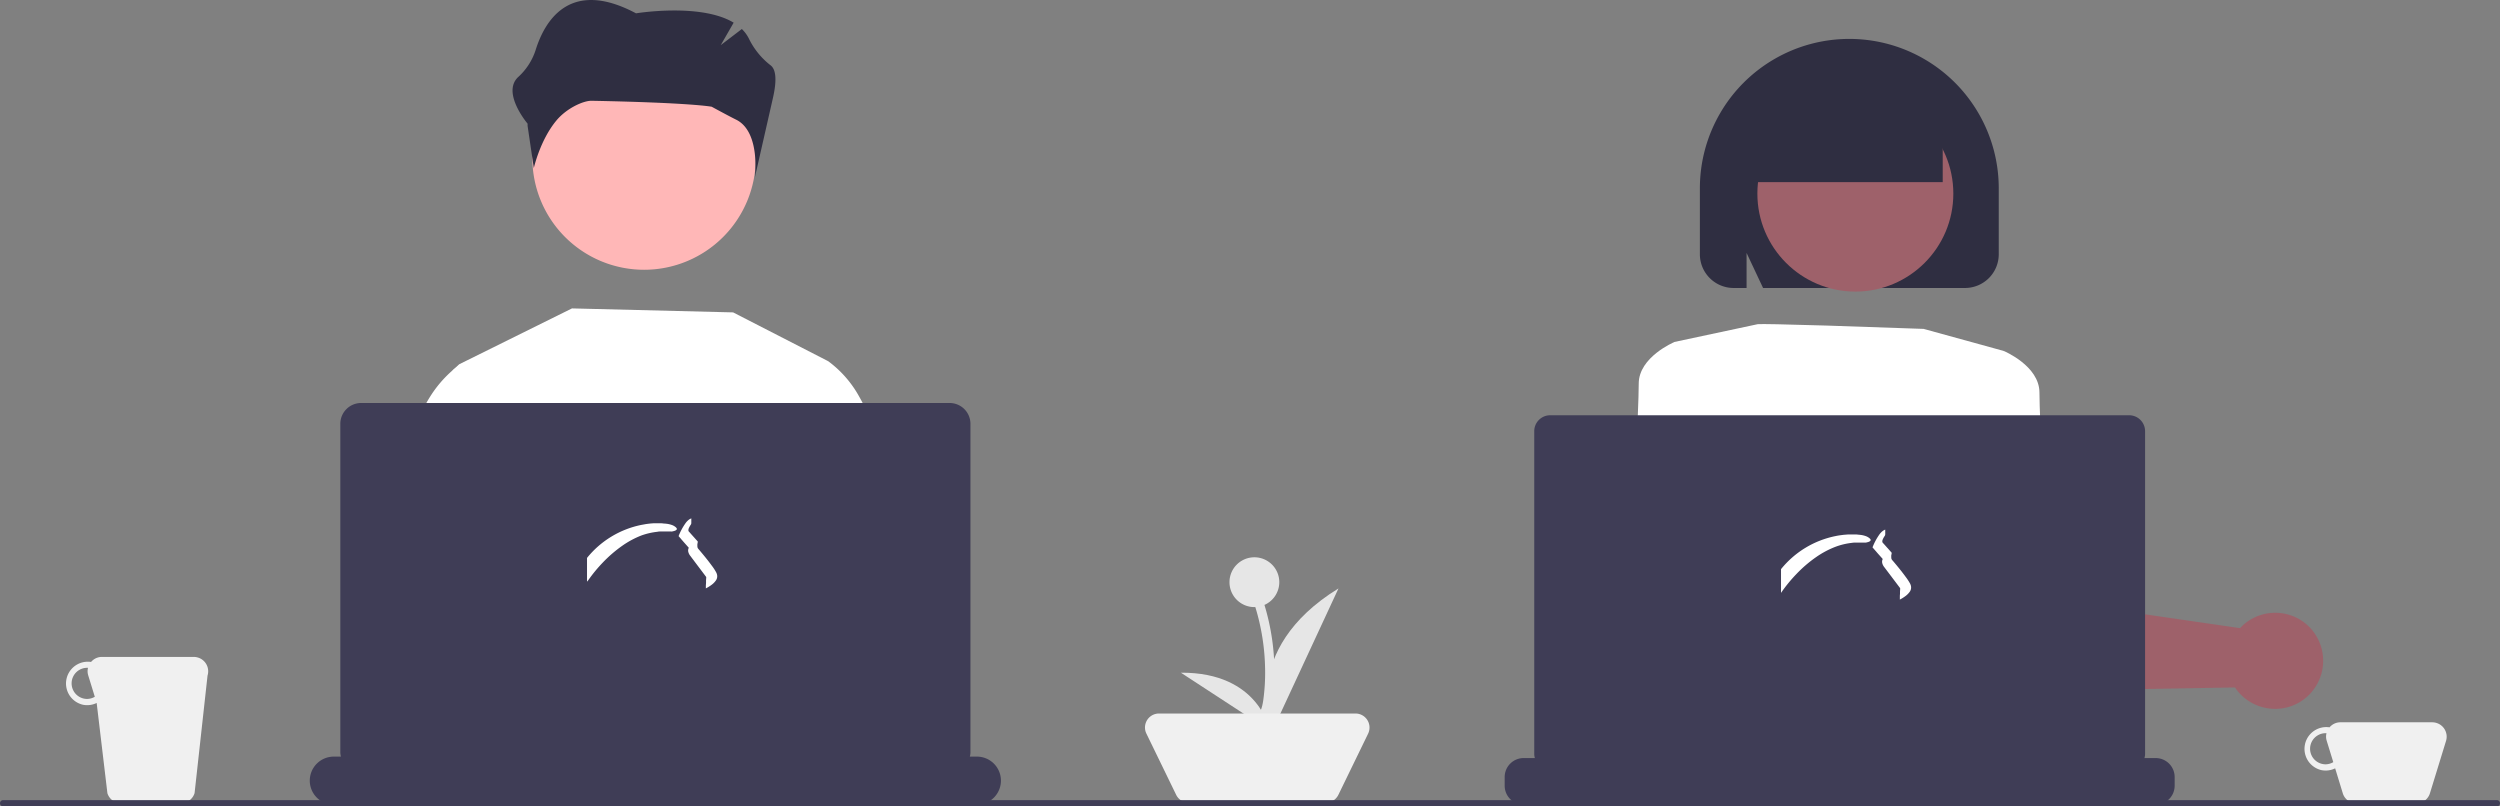 <svg xmlns="http://www.w3.org/2000/svg" viewBox="0 0 803 259"><rect x="0" y="0" width="803" height="259" fill="#808080" stroke="none"/><defs><style>.cls-1{fill:#f0f0f0;}.cls-2{fill:#e6e6e6;}.cls-3{fill:#3f3d56;}.cls-4{fill:#fff;}.cls-5{fill:#ffb7b7;}.cls-6{fill:#2f2e41;}.cls-7{fill:#9e616a;}</style></defs><g id="Layer_2" data-name="Layer 2"><g id="Layer_1-2" data-name="Layer 1"><path class="cls-1" d="M781.26,232H751.74a4.57,4.57,0,0,0-3.49,1.62,7,7,0,0,0-2.54,13.76,6.91,6.91,0,0,0,4.34-.59l2.45,8a4.6,4.6,0,0,0,4.41,3.26h19.18a4.6,4.6,0,0,0,4.41-3.26L785.66,238a4.61,4.61,0,0,0-3-5.77A4.74,4.74,0,0,0,781.26,232ZM747,245.5a5,5,0,0,1,0-10l.27,0a4.5,4.5,0,0,0,.07,2.44l2.11,6.86A5,5,0,0,1,747,245.5Z"/><path class="cls-1" d="M62.26,211H32.74a4.57,4.57,0,0,0-3.49,1.62,7,7,0,0,0-2.54,13.76,6.91,6.91,0,0,0,4.34-.59l3.45,29A4.6,4.6,0,0,0,38.91,258H58.09a4.6,4.6,0,0,0,4.41-3.26L66.66,217a4.61,4.61,0,0,0-3-5.77A4.74,4.74,0,0,0,62.26,211ZM28,224.5a5,5,0,0,1,0-10l.27,0a4.5,4.5,0,0,0,.07,2.44l2.11,6.86A5,5,0,0,1,28,224.5Z"/><path class="cls-2" d="M410.91,187a8,8,0,1,0-8,8h.3a71.3,71.3,0,0,1,3.14,19.83,63.48,63.48,0,0,1-.58,10c-.34,2.36-1,5.06-3.33,6.17-1.75.82-.23,3.4,1.51,2.59,2.64-1.25,3.92-4,4.5-6.75a52.8,52.8,0,0,0,.9-10.64,74.15,74.15,0,0,0-3.21-21.9A8,8,0,0,0,410.91,187Z"/><path id="a0da58c6-f23b-4b1c-a031-0451c6211c58-168" class="cls-2" d="M408.47,235.21S397.74,208.8,429.92,189Z"/><path id="fe698360-631b-4312-af6d-5610d78e8b38-169" class="cls-2" d="M407.89,234.73s-3.27-18.82-28.59-18.66Z"/><path class="cls-1" d="M425.84,257.84h-44a4.51,4.51,0,0,1-4.05-2.53l-9.57-19.68a4.5,4.5,0,0,1,2.08-6,4.57,4.57,0,0,1,2-.45h63.14a4.51,4.51,0,0,1,4,6.47l-9.57,19.68A4.51,4.51,0,0,1,425.84,257.84Z"/><path class="cls-3" d="M802,259H1a1,1,0,0,1,0-2H802a1,1,0,0,1,0,2Z"/><polygon class="cls-4" points="167.07 200.93 147.64 127.44 145.39 118.96 147.5 117 183.72 99.06 235.48 100.34 265.87 115.94 266.03 127.44 267.53 231.03 273.6 256.46 162.42 256.46 171.05 215.96 167.07 200.93"/><path class="cls-4" d="M294.93,256.46H266l-8-57.76,2.09-71.26.29-9.69,5.53-1.81A35.15,35.15,0,0,1,276,127.44c3.56,6.19,6.51,15.06,5.77,27,0,0,.66,14.07,0,23.45C281.34,184.27,288.81,224.76,294.93,256.46Z"/><path class="cls-4" d="M167.18,200.19l-.1.74-7.69,55.53H126.07c2.67-31.47,5.81-70.8,5.39-77.11-.62-9.37,0-23.45,0-23.45-.79-12.91,2.74-22.22,6.67-28.46a37.88,37.88,0,0,1,7.23-8.48,18.12,18.12,0,0,1,2-1.52l5.53,1.79,1.44,8.21Z"/><path class="cls-5" d="M171,50.77A35.88,35.88,0,1,0,206.9,14.89h0A35.79,35.79,0,0,0,171,50.59Z"/><path class="cls-3" d="M321.5,250.74h0a7.72,7.72,0,0,1-7.72,7.72H107.22a7.72,7.72,0,0,1-7.72-7.72h0a7.72,7.72,0,0,1,7.72-7.72h2.29a5.66,5.66,0,0,1-.2-1.42V136.15a6.7,6.7,0,0,1,6.71-6.71H305a6.7,6.7,0,0,1,6.71,6.71V241.6a5.24,5.24,0,0,1-.2,1.42h2.29A7.72,7.72,0,0,1,321.5,250.74Z"/><path class="cls-6" d="M546,81.68V60.5a48,48,0,0,1,96,0V81.68A10.84,10.84,0,0,1,631.18,92.5H566.3L561,81.24V92.5h-4.18A10.84,10.84,0,0,1,546,81.68Z"/><path class="cls-7" d="M629,149.48l2.06,22.4.94,10.18,1.5,16.21.19,2.09,1.22,13.16,0,.14a12,12,0,0,0,11.59,8.42l55.68-1,15.72-.27a13.1,13.1,0,0,0,.89,1.23,15.51,15.51,0,0,0,11.28,5.63A15.34,15.34,0,0,0,741.86,223c.3-.31.6-.64.87-1a15.48,15.48,0,0,0,1-18.15A15.29,15.29,0,0,0,733.11,197,15.46,15.46,0,0,0,721,200.33a14.38,14.38,0,0,0-1.49,1.43l-17.25-2.51-43.45-6.32-1.85-25.07,0-.35-1.5-20.23A13.24,13.24,0,0,0,642,135a12.56,12.56,0,0,0-3.29.46,13.24,13.24,0,0,0-9.7,14Z"/><circle class="cls-7" cx="595.94" cy="62.19" r="31.47"/><path class="cls-4" d="M637.9,114.64l5.73-1.9s11.44,4.76,11.44,13.35S657,169,657,169l-25.75,2.86Z"/><path class="cls-7" d="M516.17,257.46h22.69l7.76-65,2.81-23.49.39-3.24,2.07-17.39a12,12,0,0,0-18.26-10.83,11.64,11.64,0,0,0-1.34,1,11.9,11.9,0,0,0-4.35,8.76l-2.05,19.12Z"/><path class="cls-4" d="M550.2,169l-25.75-2.86s1.91-34.33,1.91-42.91,11.44-13.36,11.44-13.36l5.72,1.91Z"/><path class="cls-6" d="M541.85,257.46H649.49A210.73,210.73,0,0,0,635.6,219.6c-1-1.93-1.51-3-1.51-3s-45.78-.9-74.39,10.54a14.2,14.2,0,0,0-4.8,3.42C550,235.72,545.61,245.33,541.85,257.46Z"/><path class="cls-4" d="M564.47,104.15s-.91-.49,53.4,1.49l22.74,6.26,3,.84s-2.86,57.22-10.49,67.71-5.73,16.21-3.82,17.16,6.68-1,3.82,3.82-6.68,1.91-2.86,4.77S636,219.55,636,219.55L552.07,231s-2.86-37.19-10.49-56.26S532.05,148,532.05,148l5.72-38.15Z"/><path class="cls-6" d="M562,44.5a31,31,0,0,1,62,0v14H562Z"/><path class="cls-3" d="M698.5,249.59v2.77a6.1,6.1,0,0,1-6.1,6.1h-203a6.1,6.1,0,0,1-6.1-6.1v-2.77a6.1,6.1,0,0,1,6.1-6.1H493a4.94,4.94,0,0,1-.2-1.37V138.5a5.12,5.12,0,0,1,5.12-5.12h186A5.12,5.12,0,0,1,689,138.5V242.12a4.94,4.94,0,0,1-.2,1.37h3.61A6.1,6.1,0,0,1,698.5,249.59Z"/><path class="cls-6" d="M247.54,21a24.34,24.34,0,0,1-6.88-8.36,11.3,11.3,0,0,0-2.38-3.32L231.5,14.5l4.15-7.22c-10.62-6.42-31.36-3-31.36-3C182.72-7.22,174.8,7.12,172,16.21a20,20,0,0,1-5.6,8.57c-5.32,5.07,3.06,14.94,3.06,14.94v.7l2,13.58s2-9,7.28-15.32c3.33-4,8.74-6.36,11.26-6.31,32.46.63,38.61,1.92,38.61,1.92s5.49,3,7.92,4.19c7.84,4,5.93,18.52,5.93,18.52l5.86-25.76C249.71,25,249,22.13,247.54,21Z"/><path class="cls-4" d="M188.55,186.83v-.13c0-2.47,0-4.93,0-7.4a.25.25,0,0,1,.06-.17A30.11,30.11,0,0,1,206,168.6l1.43-.26c.53-.08,1.06-.14,1.6-.2l.95-.07,1.11,0,.76,0c.35,0,.7,0,1.05.05s.68.05,1,.09a8.16,8.16,0,0,1,2.13.5,4.18,4.18,0,0,1,1,.61,1.81,1.81,0,0,1,.29.33.39.39,0,0,1-.06.54,1.5,1.5,0,0,1-.55.31,7.75,7.75,0,0,1-.83.21,2,2,0,0,1-.48,0l-.34,0-.49,0-1.28,0c-.33,0-.66,0-1,0s-.75,0-1.12.1A22.09,22.09,0,0,0,206,172a28.81,28.81,0,0,0-6,3.21,41.83,41.83,0,0,0-6.42,5.52,47.59,47.59,0,0,0-4.66,5.67Z"/><path class="cls-4" d="M226.72,189c0-.17,0-.32,0-.46l0-.49.06-.82c0-.12,0-.24,0-.36s0-.32,0-.48l.06-.82a.43.43,0,0,0-.08-.34l-5.1-6.77a3.34,3.34,0,0,1-.58-1.2,1.84,1.84,0,0,1,.13-1.24.08.08,0,0,0,0-.11l-1.58-1.78-1.64-1.89a.15.15,0,0,1,0-.11,19.18,19.18,0,0,1,2.09-3.92,5.45,5.45,0,0,1,1.3-1.37c.19-.13.41-.21.61-.32h.06v1.31a1.1,1.1,0,0,1-.23.79,6.39,6.39,0,0,0-.55,1,1.58,1.58,0,0,0-.16.72.67.67,0,0,0,.23.48c.18.18.35.38.52.58l2.25,2.52a.23.23,0,0,1,0,.16c0,.23-.08.46-.11.69a4.89,4.89,0,0,0,0,.66,1.33,1.33,0,0,0,.13.62,3.19,3.19,0,0,0,.23.32c.07.08.15.16.22.25,1.41,1.67,2.8,3.35,4.08,5.11a15.67,15.67,0,0,1,1.39,2.14,3.09,3.09,0,0,1,.25.66,2.32,2.32,0,0,1-.42,2,6,6,0,0,1-1.47,1.43,12.14,12.14,0,0,1-1.63,1Z"/><path class="cls-4" d="M572.06,190.43v-7.52a.31.31,0,0,1,.07-.18,30.16,30.16,0,0,1,17.34-10.52c.47-.1.95-.19,1.43-.26s1.06-.14,1.59-.2c.32,0,.64-.05,1-.07l1.11,0,.76,0,1,0,1,.1a7.78,7.78,0,0,1,2.13.5,3.89,3.89,0,0,1,1,.61,1.47,1.47,0,0,1,.29.32.38.38,0,0,1-.07.54,1.27,1.27,0,0,1-.54.31,8.48,8.48,0,0,1-.83.22,2.57,2.57,0,0,1-.48,0l-.34,0-.49,0-1.29,0c-.32,0-.65,0-1,0s-.75.06-1.12.11a22,22,0,0,0-5.25,1.31,29.33,29.33,0,0,0-6,3.22,41.36,41.36,0,0,0-6.42,5.52,47.59,47.59,0,0,0-4.66,5.67Z"/><path class="cls-4" d="M610.23,192.61c0-.17,0-.32,0-.47s0-.32,0-.48,0-.55.05-.82l0-.37c0-.16,0-.32,0-.47l.06-.82a.49.49,0,0,0-.08-.35l-5.1-6.76a3.26,3.26,0,0,1-.58-1.2,1.9,1.9,0,0,1,.12-1.24.09.09,0,0,0,0-.12l-1.58-1.77-1.64-1.89a.15.15,0,0,1,0-.11,19.14,19.14,0,0,1,2.08-3.92,5.49,5.49,0,0,1,1.31-1.37,5.07,5.07,0,0,1,.61-.32h.06v1.31a1.15,1.15,0,0,1-.23.79,5.32,5.32,0,0,0-.55,1,1.45,1.45,0,0,0-.16.71.72.72,0,0,0,.22.49c.19.18.36.38.53.57l2.25,2.53a.26.26,0,0,1,0,.15c0,.23-.09.47-.12.7s0,.44,0,.66a1.18,1.18,0,0,0,.13.61,1.86,1.86,0,0,0,.23.32c.07.09.15.17.22.25,1.41,1.67,2.8,3.36,4.08,5.12a17.29,17.29,0,0,1,1.39,2.13,3.18,3.18,0,0,1,.25.67,2.35,2.35,0,0,1-.42,2,6.1,6.1,0,0,1-1.48,1.43,12,12,0,0,1-1.62,1Z"/></g></g></svg>